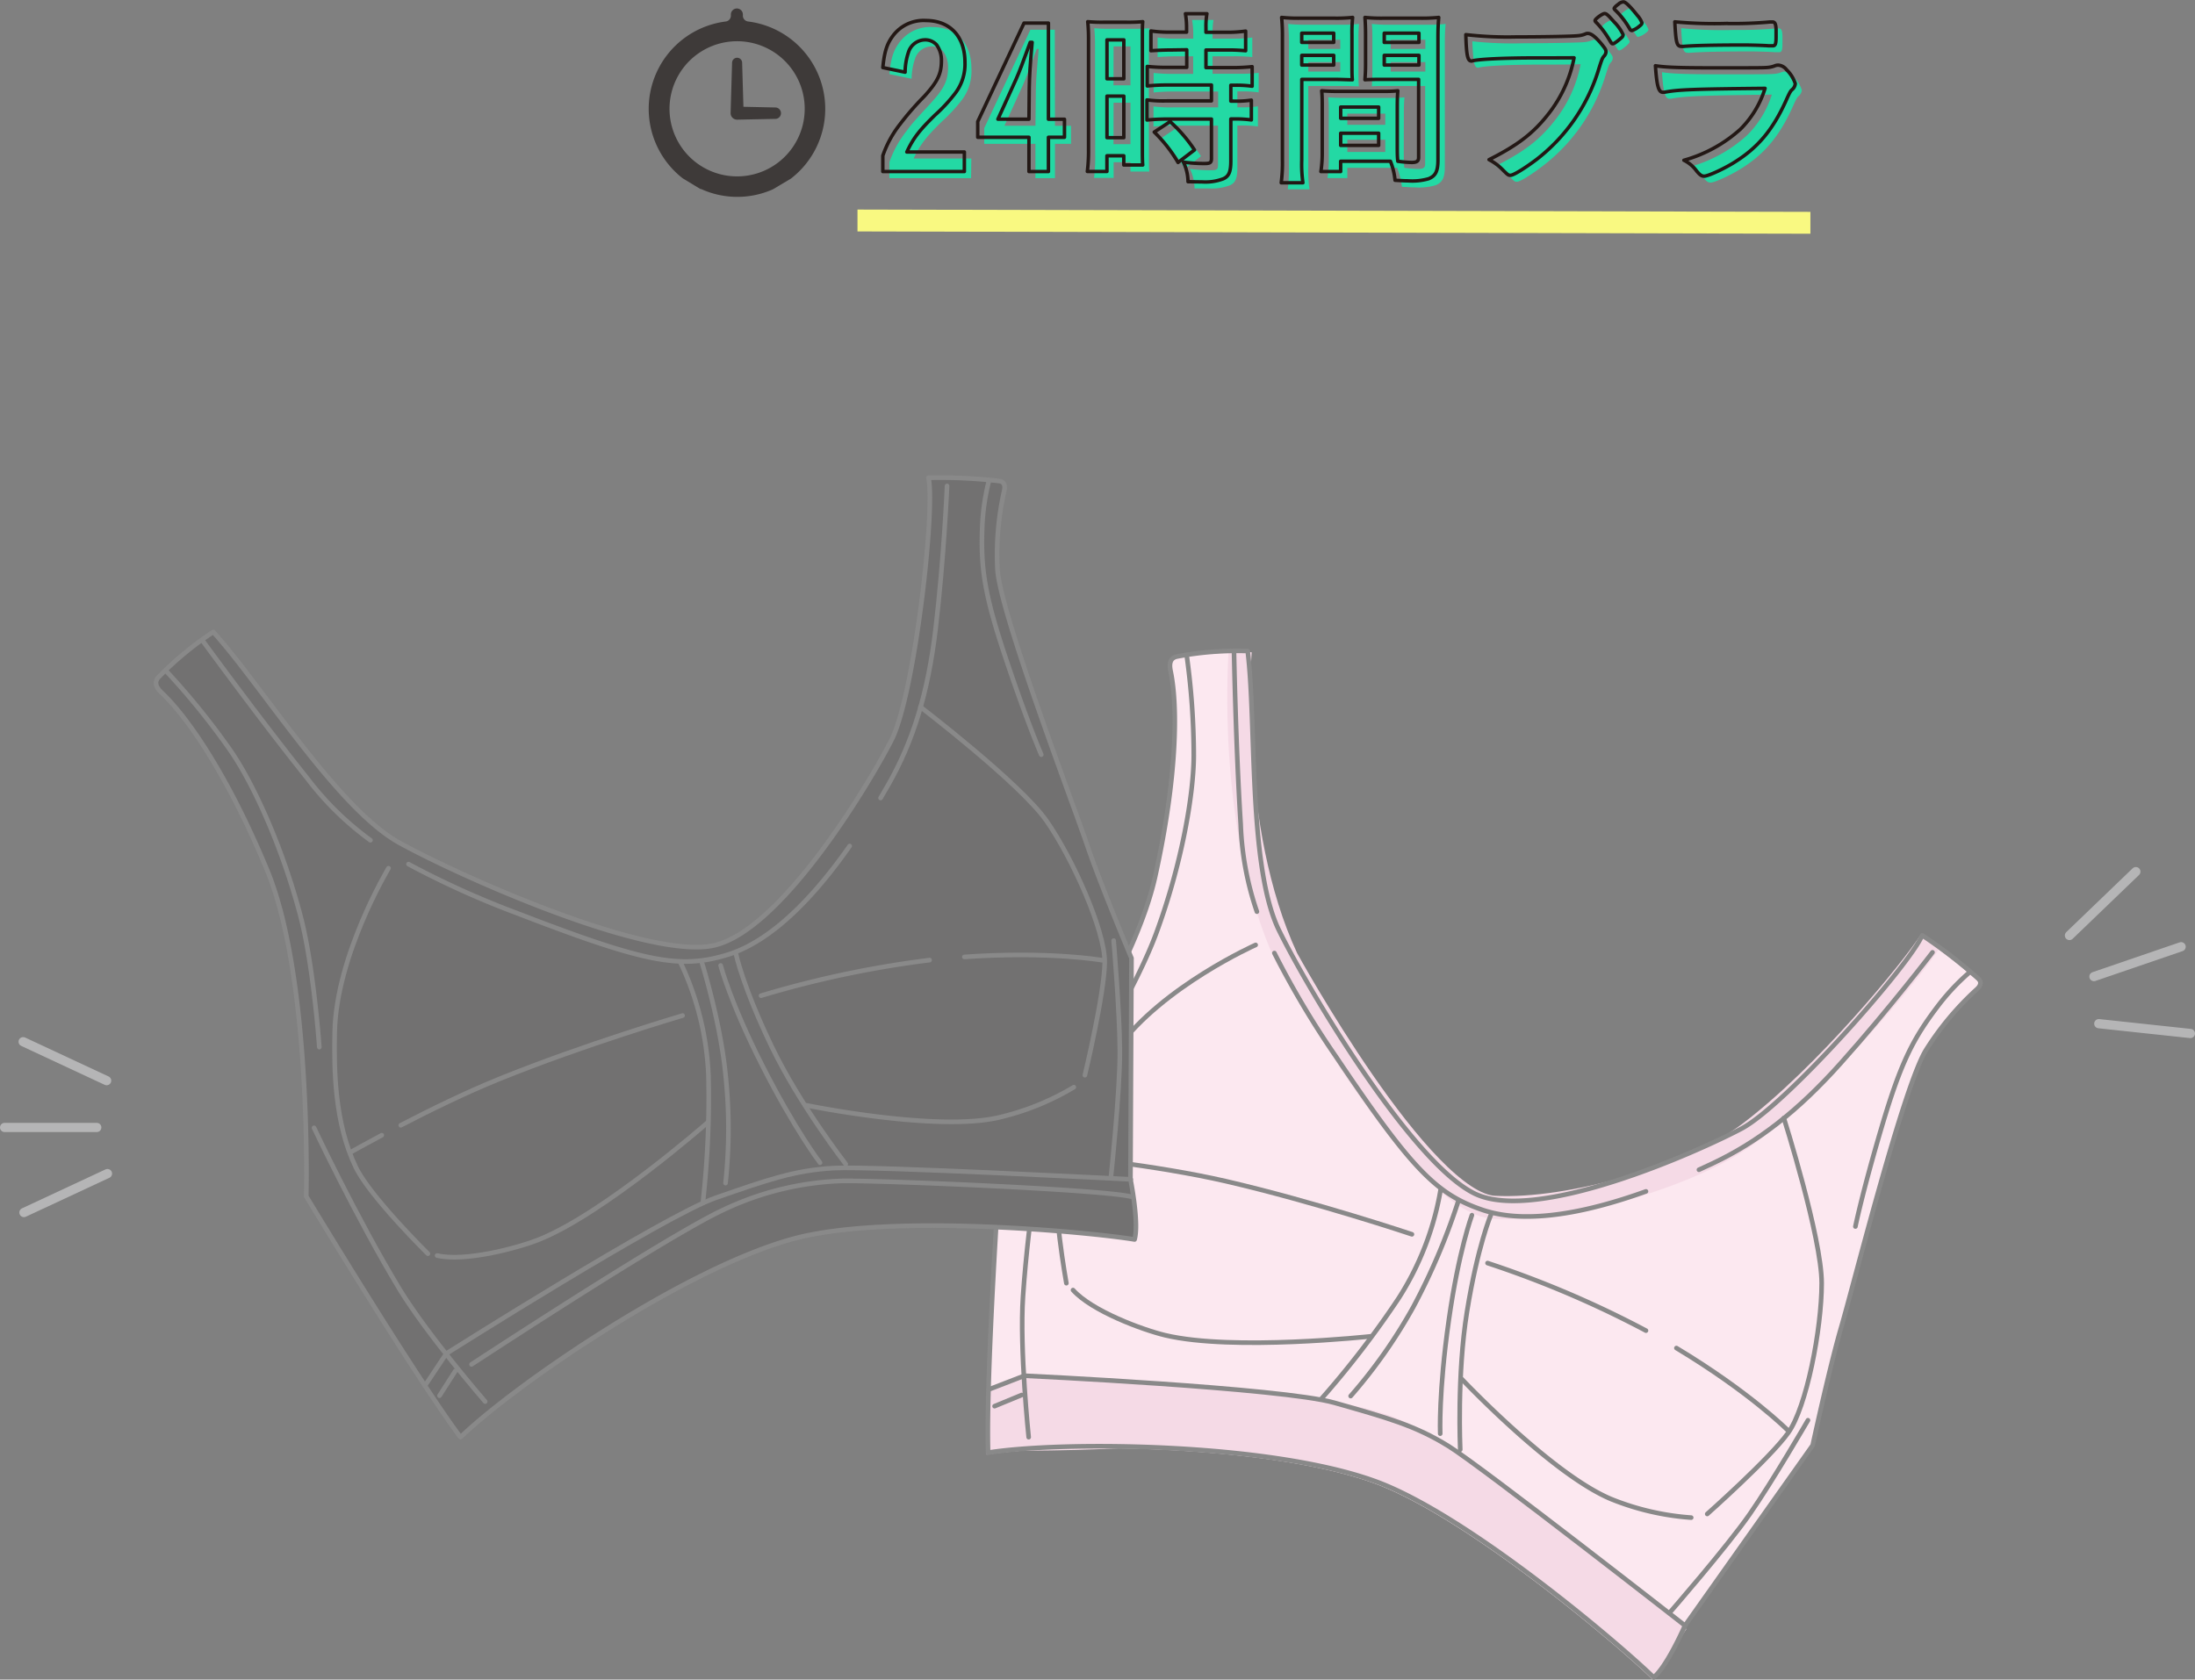 <svg xmlns="http://www.w3.org/2000/svg" xmlns:xlink="http://www.w3.org/1999/xlink" viewBox="0 0 475.71 364.11"><rect x="0" y="0" width="475.71" height="364.11" fill="#808080" stroke="none"/><defs><style>.cls-1{fill:url(#名称未設定グラデーション_148);}.cls-2{fill:#f9f981;}.cls-3{fill:#23d9a4;}.cls-11,.cls-4,.cls-7,.cls-9{fill:none;stroke-linejoin:round;}.cls-4{stroke:#231815;stroke-width:0.75px;}.cls-11,.cls-4,.cls-9{stroke-linecap:round;}.cls-5{fill:#3e3a39;}.cls-6{fill:#fce8f0;}.cls-7{stroke:#f5dae6;stroke-width:5px;}.cls-8{fill:#f5dae6;}.cls-9{stroke:#898989;}.cls-10{fill:#727171;}.cls-11{stroke:#b5b5b6;stroke-width:2px;}</style><linearGradient id="名称未設定グラデーション_148" x1="185.84" y1="48.05" x2="392.36" y2="48.05" gradientUnits="userSpaceOnUse"><stop offset="0" stop-color="#e5f684"/><stop offset="1" stop-color="#23d9a4"/></linearGradient></defs><title>アセット 3</title><g id="レイヤー_2" data-name="レイヤー 2"><g id="design"><line class="cls-1" x1="185.84" y1="47.89" x2="392.36" y2="48.21"/><polygon class="cls-2" points="392.36 50.67 185.84 50.17 185.84 45.43 392.36 45.93 392.36 50.67"/><path class="cls-3" d="M210.46,38.61H192.75V35.16a23.09,23.09,0,0,1,3.69-6.71c1.13-1.56,1.47-1.93,5.29-6.09,2.9-3.19,3.74-4.91,3.74-7.72a5.74,5.74,0,0,0-1.05-3.49,3.33,3.33,0,0,0-2.65-1.09,3.82,3.82,0,0,0-3.48,2.73,14,14,0,0,0-.72,4.28l-4.82-1c.33-3.45.88-5.17,2.22-6.93a8.27,8.27,0,0,1,7.1-3.27c5.24,0,8.47,3.44,8.47,9.1a10.38,10.38,0,0,1-2,6.6,35.69,35.69,0,0,1-4.37,4.74c-3.4,3.32-4.74,5-6.17,8.06h12.51Z"/><path class="cls-3" d="M228.64,27.27h3.48v3.91h-3.48v7.43H224.4V31.18H213.31v-3.4l10-21.33h5.29Zm-4.16-6.67c0-2.86.17-4.7.63-10h-.42c-1.59,4.4-2.39,6.46-3,7.85l-4,8.81h6.72Z"/><path class="cls-3" d="M237.32,10.19a38.11,38.11,0,0,0-.16-4.07,35.2,35.2,0,0,0,3.52.12h4.91a34.91,34.91,0,0,0,3.49-.12c-.09,1-.09,1.68-.09,4v23c0,2.1,0,3.15.09,4.07H245V35.16h-3.65v3.4h-4.24a34.69,34.69,0,0,0,.25-4.78Zm4,8.31H245V10.06h-3.66Zm0,12.76H245v-9h-3.66ZM255.16,12.2c-1.42,0-3.31.09-4.28.17V8.13a27.6,27.6,0,0,0,4.16.25h3.57V7.33a16.74,16.74,0,0,0-.26-3H263a16.14,16.14,0,0,0-.21,3V8.38h4.41a28.55,28.55,0,0,0,4.2-.25v4.24a36.18,36.18,0,0,0-4.11-.17h-4.5V16h5.63a36.45,36.45,0,0,0,4.36-.21v4.24a24.9,24.9,0,0,0-3.94-.21h-.67v3.44h.54a22,22,0,0,0,3.91-.21v4.37a24.79,24.79,0,0,0-3.91-.21h-.54v9.11c0,2.35-.42,3.32-1.64,3.86a11.09,11.09,0,0,1-4.49.67l-3.15,0a10,10,0,0,0-1-4.24,34.56,34.56,0,0,0,4.53.3c1.26,0,1.55-.17,1.55-1.1V27.23h-9.69c-1.52,0-3,.08-4.29.21V23.07a27.16,27.16,0,0,0,4.37.21H264V19.84h-9.61a43.43,43.43,0,0,0-4.37.21V15.81a36.56,36.56,0,0,0,4.41.21h4.16V12.2Zm1.6,24.39A30.84,30.84,0,0,0,251.6,30L255,27.73a32.57,32.57,0,0,1,5.29,6.13Z"/><path class="cls-3" d="M283.54,36.09a28.67,28.67,0,0,0,.25,4.95h-4.7a33.78,33.78,0,0,0,.25-5V9.68a41.42,41.42,0,0,0-.17-4.49,34.21,34.21,0,0,0,4.12.17h7.09a32.3,32.3,0,0,0,4.16-.17,32.11,32.11,0,0,0-.13,3.74V15.1c0,1.89,0,2.69.09,3.61-1,0-2.27-.08-3.7-.08h-7.26Zm0-25.48h6.93v-2h-6.93Zm0,4.91h6.93V13.46h-6.93ZM304.23,32.9c0,1.51,0,2.52.13,3.48a24.81,24.81,0,0,0,3,.25c1.14,0,1.51-.29,1.51-1.09V18.63H301c-1.38,0-2.48,0-3.69.08.08-1.34.12-1.76.12-3.61V8.93c0-1.43,0-2.56-.12-3.74a32.59,32.59,0,0,0,4.11.17h7.72a34.43,34.43,0,0,0,4.16-.17c-.13,1.47-.17,2.52-.17,4.45V36.09c0,2.43-.5,3.44-2,4.07a13,13,0,0,1-4.53.46c-.51,0-.68,0-2.77-.13a15.14,15.14,0,0,0-1.05-4.11c-1,0-1.81,0-2.27,0H292v2.22H287.7a27.35,27.35,0,0,0,.29-4V24.71c0-1.43,0-2.47-.13-3.61,1.14.09,2.06.13,3.74.13h9c1.72,0,2.56,0,3.78-.13-.08.93-.13,2.06-.13,3.61ZM292,27.06h8.22V24.63H292Zm0,5.88h8.22V30.29H292Zm9.4-22.33h7.51v-2h-7.51Zm0,4.91h7.51V13.46h-7.51Z"/><path class="cls-3" d="M334.54,14c-7.51,0-12.8.29-14.14.67a.18.18,0,0,1-.13,0c-.8,0-1-1.39-1.18-5.71a82.32,82.32,0,0,0,11,.42c5.62,0,12.21-.13,13.26-.25a5.7,5.7,0,0,0,1.77-.42.92.92,0,0,1,.46-.09c.71,0,1.59.68,2.94,2.27.8,1,1,1.26,1,1.72a1.46,1.46,0,0,1-.42.93c-.42.5-.46.63-1.38,3.56A38.91,38.91,0,0,1,334.33,36c-2.52,1.93-4.91,3.4-5.54,3.4-.46,0-.54,0-1.51-1a12,12,0,0,0-3.15-2.4c6.17-3.1,9.53-5.66,12.76-9.78a28.25,28.25,0,0,0,5.67-12.3C339.29,14,339.29,14,334.54,14Zm18.14-4.24c-.93.79-1.47,1.17-1.73,1.17s-.25,0-1-1.26a18.55,18.55,0,0,0-2.65-3.4c-.17-.17-.21-.25-.21-.38a4.13,4.13,0,0,1,2.06-1.51c.34,0,.84.42,2.1,1.85a9.7,9.7,0,0,1,1.93,2.73C353.18,9.22,353.05,9.39,352.68,9.73Zm1.88-2.14a17.49,17.49,0,0,0-3.1-4c-.17-.17-.21-.26-.21-.34s.21-.42.92-.92c.55-.42.8-.51,1.09-.51.46,0,1.56,1.09,3,2.94a4.85,4.85,0,0,1,1,1.6c0,.21-.13.42-.63.79A4.31,4.31,0,0,1,355,8C354.86,8,354.73,7.92,354.56,7.59Z"/><path class="cls-3" d="M362.12,21.4l-.34,0c-.92,0-1.3-1.43-1.59-5.75,2.06.33,4.95.46,12.76.46,8.39,0,10.66,0,11.46-.09a5.35,5.35,0,0,0,1.59-.33,1.92,1.92,0,0,1,.8-.17,2.42,2.42,0,0,1,1.81,1,7.36,7.36,0,0,1,1.89,3,1.91,1.91,0,0,1-.72,1.34c-.33.3-.54.67-1.34,2.48-2.81,6.17-6,10-10.92,13.1-2.26,1.46-5.91,3.14-6.75,3.14-.59,0-.93-.25-1.64-1.09a7.48,7.48,0,0,0-2.77-2.35,30.62,30.62,0,0,0,12.26-6.8A21.43,21.43,0,0,0,384,20.51C368,20.72,365.1,20.85,362.12,21.4ZM375.85,6.49A90,90,0,0,0,385,6.16h.5c.55,0,.76.42.8,1.68,0,.5,0,1,0,1.38v.17c0,1.51-.17,1.93-.71,1.93-.17,0-.51,0-.88,0-.8-.08-4-.17-5.25-.17-6.3,0-10.79.09-13.26.3h-.34c-1.09,0-1.26-.63-1.51-5.34A89.93,89.93,0,0,0,375.85,6.49Z"/><path class="cls-4" d="M209,37.19H191.33V33.75A23.38,23.38,0,0,1,195,27a61.31,61.31,0,0,1,5.29-6.09c2.9-3.19,3.74-4.91,3.74-7.72A5.71,5.71,0,0,0,203,9.74a3.29,3.29,0,0,0-2.65-1.1,3.82,3.82,0,0,0-3.48,2.73,13.82,13.82,0,0,0-.71,4.28l-4.83-1c.34-3.44.88-5.16,2.22-6.93a8.27,8.27,0,0,1,7.1-3.27c5.25,0,8.48,3.44,8.48,9.11a10.38,10.38,0,0,1-2.06,6.59,34.3,34.3,0,0,1-4.37,4.74c-3.4,3.32-4.74,5-6.17,8.06H209Z"/><path class="cls-4" d="M227.22,25.85h3.48v3.91h-3.48v7.43H223V29.76H211.9v-3.4L221.93,5h5.29Zm-4.16-6.67c.05-2.85.17-4.7.63-10h-.42c-1.59,4.41-2.39,6.46-3,7.85l-4,8.81H223Z"/><path class="cls-4" d="M235.91,8.77a38,38,0,0,0-.17-4.07,35.3,35.3,0,0,0,3.53.12h4.91a34.81,34.81,0,0,0,3.48-.12c-.08,1-.08,1.68-.08,4v23c0,2.1,0,3.15.08,4.07h-4.11v-2H239.9v3.4h-4.25a34.67,34.67,0,0,0,.26-4.79Zm4,8.31h3.65V8.64h-3.65Zm0,12.76h3.65v-9h-3.65Zm13.81-19c-1.43,0-3.32.08-4.28.16V6.71a27.27,27.27,0,0,0,4.15.26h3.57v-1a16.81,16.81,0,0,0-.25-3h4.66a15.43,15.43,0,0,0-.21,3V7h4.4a28.28,28.28,0,0,0,4.2-.26V11a39.05,39.05,0,0,0-4.11-.16h-4.49v3.82H267a39.05,39.05,0,0,0,4.37-.21v4.24a25,25,0,0,0-3.95-.21h-.67v3.44h.55a22,22,0,0,0,3.9-.21V26a24.66,24.66,0,0,0-3.9-.21h-.55v9.11c0,2.35-.42,3.32-1.64,3.86a10.86,10.86,0,0,1-4.49.68l-3.15-.05a9.82,9.82,0,0,0-1-4.24,34.56,34.56,0,0,0,4.53.3c1.26,0,1.55-.17,1.55-1.09V25.81h-9.69c-1.51,0-3,.09-4.28.21V21.66a26.94,26.94,0,0,0,4.36.21h9.61V18.43H253a40.31,40.31,0,0,0-4.36.21V14.4a38.58,38.58,0,0,0,4.4.21h4.16V10.79Zm1.59,24.38a30.77,30.77,0,0,0-5.16-6.59l3.44-2.26a32,32,0,0,1,5.29,6.13Z"/><path class="cls-4" d="M282.12,34.67a28.67,28.67,0,0,0,.25,4.95h-4.7a33.32,33.32,0,0,0,.26-5V8.27a43.92,43.92,0,0,0-.17-4.49,36.58,36.58,0,0,0,4.11.16H289a34.72,34.72,0,0,0,4.15-.16A31.84,31.84,0,0,0,293,7.51v6.17c0,1.89,0,2.69.09,3.61-1,0-2.27-.08-3.7-.08h-7.26Zm0-25.48h6.93v-2h-6.93Zm0,4.91h6.93V12h-6.93Zm20.7,17.38c0,1.51,0,2.52.12,3.48a25.21,25.21,0,0,0,3,.26c1.13,0,1.51-.3,1.51-1.1V17.21h-7.94c-1.38,0-2.47,0-3.69.08.08-1.34.13-1.76.13-3.61V7.51c0-1.43-.05-2.56-.13-3.73a35.24,35.24,0,0,0,4.11.16h7.73a36.93,36.93,0,0,0,4.15-.16c-.12,1.46-.17,2.51-.17,4.44V34.67c0,2.43-.5,3.44-2,4.07a12.73,12.73,0,0,1-4.53.46c-.51,0-.67,0-2.77-.12a14.76,14.76,0,0,0-1-4.12c-1.05,0-1.81,0-2.27,0h-8.52v2.23h-4.28a26.15,26.15,0,0,0,.29-4V23.29c0-1.42,0-2.47-.12-3.61,1.13.09,2.05.13,3.73.13h9c1.72,0,2.56,0,3.77-.13-.08.93-.12,2.06-.12,3.61Zm-12.26-5.83h8.23V23.21h-8.23Zm0,5.87h8.23V28.88h-8.23ZM300,9.19h7.52v-2H300Zm0,4.91h7.52V12H300Z"/><path class="cls-4" d="M333.12,12.55c-7.51,0-12.8.29-14.14.67a.17.17,0,0,1-.13,0c-.8,0-1.05-1.38-1.17-5.71A80.25,80.25,0,0,0,328.63,8c5.63,0,12.22-.12,13.27-.25a5.19,5.19,0,0,0,1.76-.42,1,1,0,0,1,.46-.08c.72,0,1.6.67,2.94,2.26.8,1,1,1.26,1,1.73a1.52,1.52,0,0,1-.42.92c-.42.5-.47.63-1.39,3.57a39,39,0,0,1-13.31,18.89C330.4,36.52,328,38,327.37,38c-.46,0-.54-.05-1.51-1a11.77,11.77,0,0,0-3.15-2.39c6.17-3.11,9.53-5.67,12.77-9.78a28.34,28.34,0,0,0,5.66-12.3C337.87,12.55,337.87,12.55,333.12,12.55Zm18.14-4.24c-.93.8-1.47,1.17-1.72,1.17s-.26,0-1-1.26a18.94,18.94,0,0,0-2.64-3.4c-.17-.16-.21-.25-.21-.37,0-.34,1.59-1.51,2.05-1.51s.84.42,2.1,1.84a9.84,9.84,0,0,1,1.93,2.73C351.76,7.81,351.64,8,351.26,8.31Zm1.89-2.14a18,18,0,0,0-3.11-4c-.17-.17-.21-.25-.21-.34s.21-.42.92-.92a1.7,1.7,0,0,1,1.1-.5c.46,0,1.55,1.09,3,2.93a4.94,4.94,0,0,1,1,1.6c0,.21-.12.42-.63.8a4.4,4.4,0,0,1-1.55.88C353.44,6.59,353.31,6.5,353.15,6.17Z"/><path class="cls-4" d="M360.7,20l-.33,0c-.93,0-1.31-1.43-1.6-5.75,2.06.34,5,.46,12.76.46,8.4,0,10.66,0,11.46-.08a5.47,5.47,0,0,0,1.6-.34,2,2,0,0,1,.79-.17,2.46,2.46,0,0,1,1.81,1,7.42,7.42,0,0,1,1.89,3,1.91,1.91,0,0,1-.72,1.34c-.33.3-.54.68-1.34,2.48-2.81,6.17-6,10-10.91,13.1-2.27,1.47-5.92,3.15-6.76,3.15-.59,0-.92-.26-1.64-1.1a7.4,7.4,0,0,0-2.77-2.35A30.43,30.43,0,0,0,377.2,28a21.39,21.39,0,0,0,5.33-8.85C366.62,19.31,363.68,19.43,360.7,20Zm13.73-14.9a87.37,87.37,0,0,0,9.19-.34h.5c.55,0,.76.42.8,1.68,0,.5,0,1,0,1.39V8c0,1.51-.16,1.93-.71,1.93-.17,0-.5,0-.88,0-.8-.08-3.95-.17-5.25-.17-6.29,0-10.79.09-13.26.3h-.34c-1.09,0-1.26-.63-1.51-5.33A91.91,91.91,0,0,0,374.43,5.08Z"/><path class="cls-5" d="M178.85,23.6A19.09,19.09,0,0,0,162.14,4.66,1.28,1.28,0,0,1,161,3.38V3.14a1.3,1.3,0,0,0-1.3-1.3h0a1.3,1.3,0,0,0-1.3,1.3v.24a1.28,1.28,0,0,1-1.1,1.28,19.08,19.08,0,0,0-9.41,33.94l.16.11,3.7,2.24L152,41a18.93,18.93,0,0,0,15.39.09l.17-.08,3.7-2.2.16-.1A19.08,19.08,0,0,0,178.85,23.6Zm-4.45,0a14.65,14.65,0,1,1-4.29-10.37A14.62,14.62,0,0,1,174.4,23.6Z"/><path class="cls-5" d="M168.12,23.3l-7-.15-.28-9.54a1.09,1.09,0,0,0-2.18,0l-.32,10.92a1.41,1.41,0,0,0,1.41,1.41l8.38-.17a1.24,1.24,0,0,0,0-2.47Z"/><path class="cls-6" d="M216.41,253.24s28.18-38.1,33.65-62.84c4.79-21.64,4.92-36.87,3.35-44.46-.22-1.08-.47-2.88,1.4-3.25a71.2,71.2,0,0,1,15.29-1.18c1.92,15.43.07,46.88,6.8,60.57S306,253,319.48,259.23s47.83-9,57.59-14.15,36.63-35.65,39.2-42a107.43,107.43,0,0,1,12.15,9.39c.75.67.61,1.5-.33,2.35A62.54,62.54,0,0,0,417.14,228c-4.9,7.82-15.78,51.15-18.36,60s-6.24,25.74-6.24,25.74l-27.68,39.12s-3.85,8.82-6.77,11.2c-7.28-7.13-40.24-35.17-60.25-42.48-23-8.41-67.92-8.79-84-6.24C213.33,298.2,216.41,253.24,216.41,253.24Z"/><path class="cls-7" d="M418.36,204c-3.69,5.86-22.69,29.15-39.39,41.73-12,9-38.49,16.87-55.1,16-15.83-.79-45-54-45-54-13.13-28.26-10.09-66.52-10.09-66.52"/><path class="cls-8" d="M214.42,301.7s2.31-4.25,21.19-3,51.07,2.59,66.92,8.68,62.94,45.78,62.94,45.78l-6.85,10.61S326,331.51,297,320.88c-9.8-3.59-33.84-8-51.38-7.05s-31.84.61-31.84.61Z"/><path class="cls-9" d="M216.71,252.86s28.18-38.1,33.65-62.83c4.79-21.64,4.92-36.88,3.36-44.46-.23-1.09-.47-2.89,1.39-3.25a70.87,70.87,0,0,1,15.29-1.19c1.92,15.43.07,46.88,6.8,60.58s29.11,50.86,42.59,57.14,47.82-9,57.59-14.15,36.63-35.64,39.2-41.94a107.34,107.34,0,0,1,12.15,9.38c.75.67.61,1.51-.34,2.35a63.13,63.13,0,0,0-10.95,13.09c-4.89,7.82-15.77,51.15-18.36,60s-6.23,25.74-6.23,25.74l-27.69,39.11s-3.84,8.82-6.77,11.2c-7.28-7.12-40.24-35.17-60.24-42.48-23-8.41-67.93-8.79-84-6.24C213.64,297.83,216.71,252.86,216.71,252.86Z"/><path class="cls-9" d="M226.61,241.68s-3.7,21.45-4.9,39.37c-.77,11.48,1.23,30.51,1.23,30.51"/><path class="cls-9" d="M368.2,253.59l2.95-1.37c9.84-4.65,18.48-11.33,27.8-21.76,10.43-11.67,19.87-24,19.87-24"/><path class="cls-9" d="M276.19,206.61A191.09,191.09,0,0,0,289.5,229c16.44,24.49,21.81,29.89,31.76,33.28s23.55.29,35.46-4"/><path class="cls-9" d="M267.44,141.29s.39,20.68,1.45,37.43a65.7,65.7,0,0,0,3.51,18.91"/><path class="cls-9" d="M312.25,257.7a63.13,63.13,0,0,1-9.12,23.73,203.76,203.76,0,0,1-16.86,21.94"/><path class="cls-9" d="M316,260.54a139,139,0,0,1-9.73,22.84,111.12,111.12,0,0,1-13.55,19.27"/><path class="cls-9" d="M316.47,314.25s-.75-16.26,1.47-29.94c2.31-14.25,5.19-21,5.19-21"/><path class="cls-9" d="M319,263.43s-2.87,7.73-5,22.73c-2.25,15.71-1.87,24.64-1.87,24.64"/><path class="cls-9" d="M363.32,292.24c15.86,9.54,24,17.7,24,17.7"/><path class="cls-9" d="M322.39,273.82a220.16,220.16,0,0,1,34.33,14.64"/><path class="cls-9" d="M237.72,251.42c-4.4-.54-7.26-.82-7.26-.82"/><path class="cls-9" d="M306,267.58s-20.89-7-40.37-11.52c-7.61-1.75-16.4-3.12-23.29-4.05"/><path class="cls-9" d="M316.84,299s19.49,20.64,32.38,26a56.81,56.81,0,0,0,17.3,4"/><path class="cls-9" d="M297.06,289.7s-29.84,3.26-44.51-.23c-4.91-1.17-15.93-5.25-20-9.8"/><path class="cls-9" d="M214.25,301.24l7.77-3s55.89,2.64,67.21,5.87S306.7,309,314,313.55s51.19,38.86,51.19,38.86"/><line class="cls-9" x1="221.42" y1="302.42" x2="215.55" y2="304.84"/><path class="cls-9" d="M272.13,204.85s-20.08,8.93-29.93,22.4c-4.73,6.47-11.38,16.11-13.09,26.67-1.12,7,2,24.26,2,24.26"/><path class="cls-9" d="M386.6,242.38s8.2,25.93,8.2,35.81-3.26,26.87-7.27,32.45S370,328.21,370,328.21"/><path class="cls-9" d="M361.84,349.63s12.43-14.27,17.39-21.42,12.6-20.32,12.6-20.32"/><path class="cls-9" d="M426.6,211a48.22,48.22,0,0,0-6.54,7c-5.44,7.15-8.07,12.21-12.26,26.35s-5.69,21.54-5.69,21.54"/><path class="cls-9" d="M257.23,142.4a157.68,157.68,0,0,1,1.49,21.27c0,8.6-2.64,23.79-8.17,38.74-3.94,10.65-13,25.61-13,25.61"/><path class="cls-10" d="M66.62,259.35s1.21-47.38-8.5-70.77c-8.5-20.47-17.14-33-22.77-38.34-.81-.76-2.05-2.09-.73-3.46A71.75,71.75,0,0,1,46.46,137c10.43,11.53,27,38.35,40.34,45.7s53,24.95,67.67,22.36,34-34.84,39-44.64,9.54-50.21,8-56.84a106.6,106.6,0,0,1,15.33.71c1,.11,1.37.88,1.08,2.11a62.82,62.82,0,0,0-1.45,17c.47,9.21,16.43,50.94,19.38,59.65s9.66,24.66,9.66,24.66l-.22,47.92s1.91,9.43.88,13.06c-10-1.66-53.14-5.71-73.71-.22-23.68,6.33-60.68,31.79-72.37,43.09C89.9,297.94,66.62,259.35,66.62,259.35Z"/><path class="cls-9" d="M66.37,259.34s1.21-47.38-8.5-70.77c-8.5-20.47-17.14-33-22.77-38.34-.81-.76-2-2.09-.72-3.45A71.06,71.06,0,0,1,46.22,137c10.43,11.53,27,38.35,40.33,45.7s53,25,67.67,22.36,34-34.84,39-44.64,9.54-50.21,8-56.84a108.25,108.25,0,0,1,15.34.71c1,.12,1.36.88,1.07,2.12a62.69,62.69,0,0,0-1.45,17c.48,9.21,16.43,50.94,19.38,59.65s9.66,24.66,9.66,24.66l-.22,47.92s1.91,9.43.89,13.06c-10.06-1.66-53.14-5.71-73.72-.21-23.68,6.32-60.67,31.78-72.37,43.08C89.66,297.93,66.37,259.34,66.37,259.34Z"/><path class="cls-9" d="M68.06,244.5s9.28,19.69,18.58,35.05c6,9.85,18.51,24.29,18.51,24.29"/><path class="cls-9" d="M190.84,173c.57-1,1.12-1.91,1.64-2.82,5.39-9.45,8.63-19.88,10.28-33.77,1.84-15.54,2.49-31.07,2.49-31.07"/><path class="cls-9" d="M88.53,187.33a192.39,192.39,0,0,0,23.78,10.73c27.52,10.62,35,12,45.1,9s19.46-13.27,26.73-23.65"/><path class="cls-9" d="M43.89,138.86s12.18,16.71,22.66,29.82a65.69,65.69,0,0,0,13.73,13.47"/><path class="cls-9" d="M147.39,208.47a63.23,63.23,0,0,1,6.15,24.67,203.2,203.2,0,0,1-1.22,27.64"/><path class="cls-9" d="M152.1,208.63s4,12.77,5.14,24.3a110.59,110.59,0,0,1,0,23.55"/><path class="cls-9" d="M183.3,252.37s-10-12.89-16-25.37c-6.28-13-7.79-20.16-7.79-20.16"/><path class="cls-9" d="M156.18,209.3s2.09,8,8.93,21.5c7.17,14.17,12.61,21.26,12.61,21.26"/><path class="cls-9" d="M209,207.45c18.46-1.29,29.84.71,29.84.71"/><path class="cls-9" d="M164.94,215.85a221.18,221.18,0,0,1,36.52-7.71"/><path class="cls-9" d="M82.74,246.1c-3.9,2.08-6.41,3.5-6.41,3.5"/><path class="cls-9" d="M147.93,220.16s-21.15,6.22-39.68,13.73C101,236.82,93,240.75,86.86,243.94"/><path class="cls-9" d="M174.82,239.63s27.81,5.72,41.42,2.68a56.6,56.6,0,0,0,16.48-6.62"/><path class="cls-9" d="M153.31,243.39s-22.56,19.8-36.58,25.36c-4.69,1.86-16.06,4.85-22,3.43"/><path class="cls-9" d="M92.12,300.37l4.62-6.94s47.29-29.92,58.4-33.77,17.12-6,25.71-6.44,64.22,2.45,64.22,2.45"/><line class="cls-9" x1="95.25" y1="302.57" x2="98.67" y2="297.22"/><path class="cls-9" d="M102.19,295.78s42.48-27.9,54.55-33.48a64.79,64.79,0,0,1,25.95-6.3c8.89-.09,58.21,1.95,62.81,3.52"/><path class="cls-9" d="M84.2,188.22s-11.32,18.84-11.66,35.52c-.16,8-.07,19.72,4.6,29.35,3.07,6.35,15.59,18.69,15.59,18.69"/><path class="cls-9" d="M199.48,153.26s21.6,16.53,27.27,24.62,12.74,23.88,12.67,30.74-4.3,24.47-4.3,24.47"/><path class="cls-9" d="M240.75,255.3s2-18.82,1.95-27.52-1.34-23.87-1.34-23.87"/><path class="cls-9" d="M214.23,104.59a48.62,48.62,0,0,0-1.35,9.49c-.35,9,.41,14.64,5.09,28.62s7.7,20.9,7.7,20.9"/><path class="cls-9" d="M36.16,145.63a157,157,0,0,1,13.43,16.56c5,7,11.49,21,15.54,36.41C68,209.59,69.2,227,69.2,227"/><line class="cls-11" x1="1" y1="244.42" x2="20.97" y2="244.42"/><line class="cls-11" x1="5.02" y1="225.83" x2="23.11" y2="234.27"/><line class="cls-11" x1="5.19" y1="262.86" x2="23.29" y2="254.42"/><line class="cls-11" x1="472.7" y1="205.24" x2="453.81" y2="211.71"/><line class="cls-11" x1="462.89" y1="188.96" x2="448.5" y2="202.8"/><line class="cls-11" x1="474.71" y1="224.05" x2="454.86" y2="221.92"/></g></g></svg>